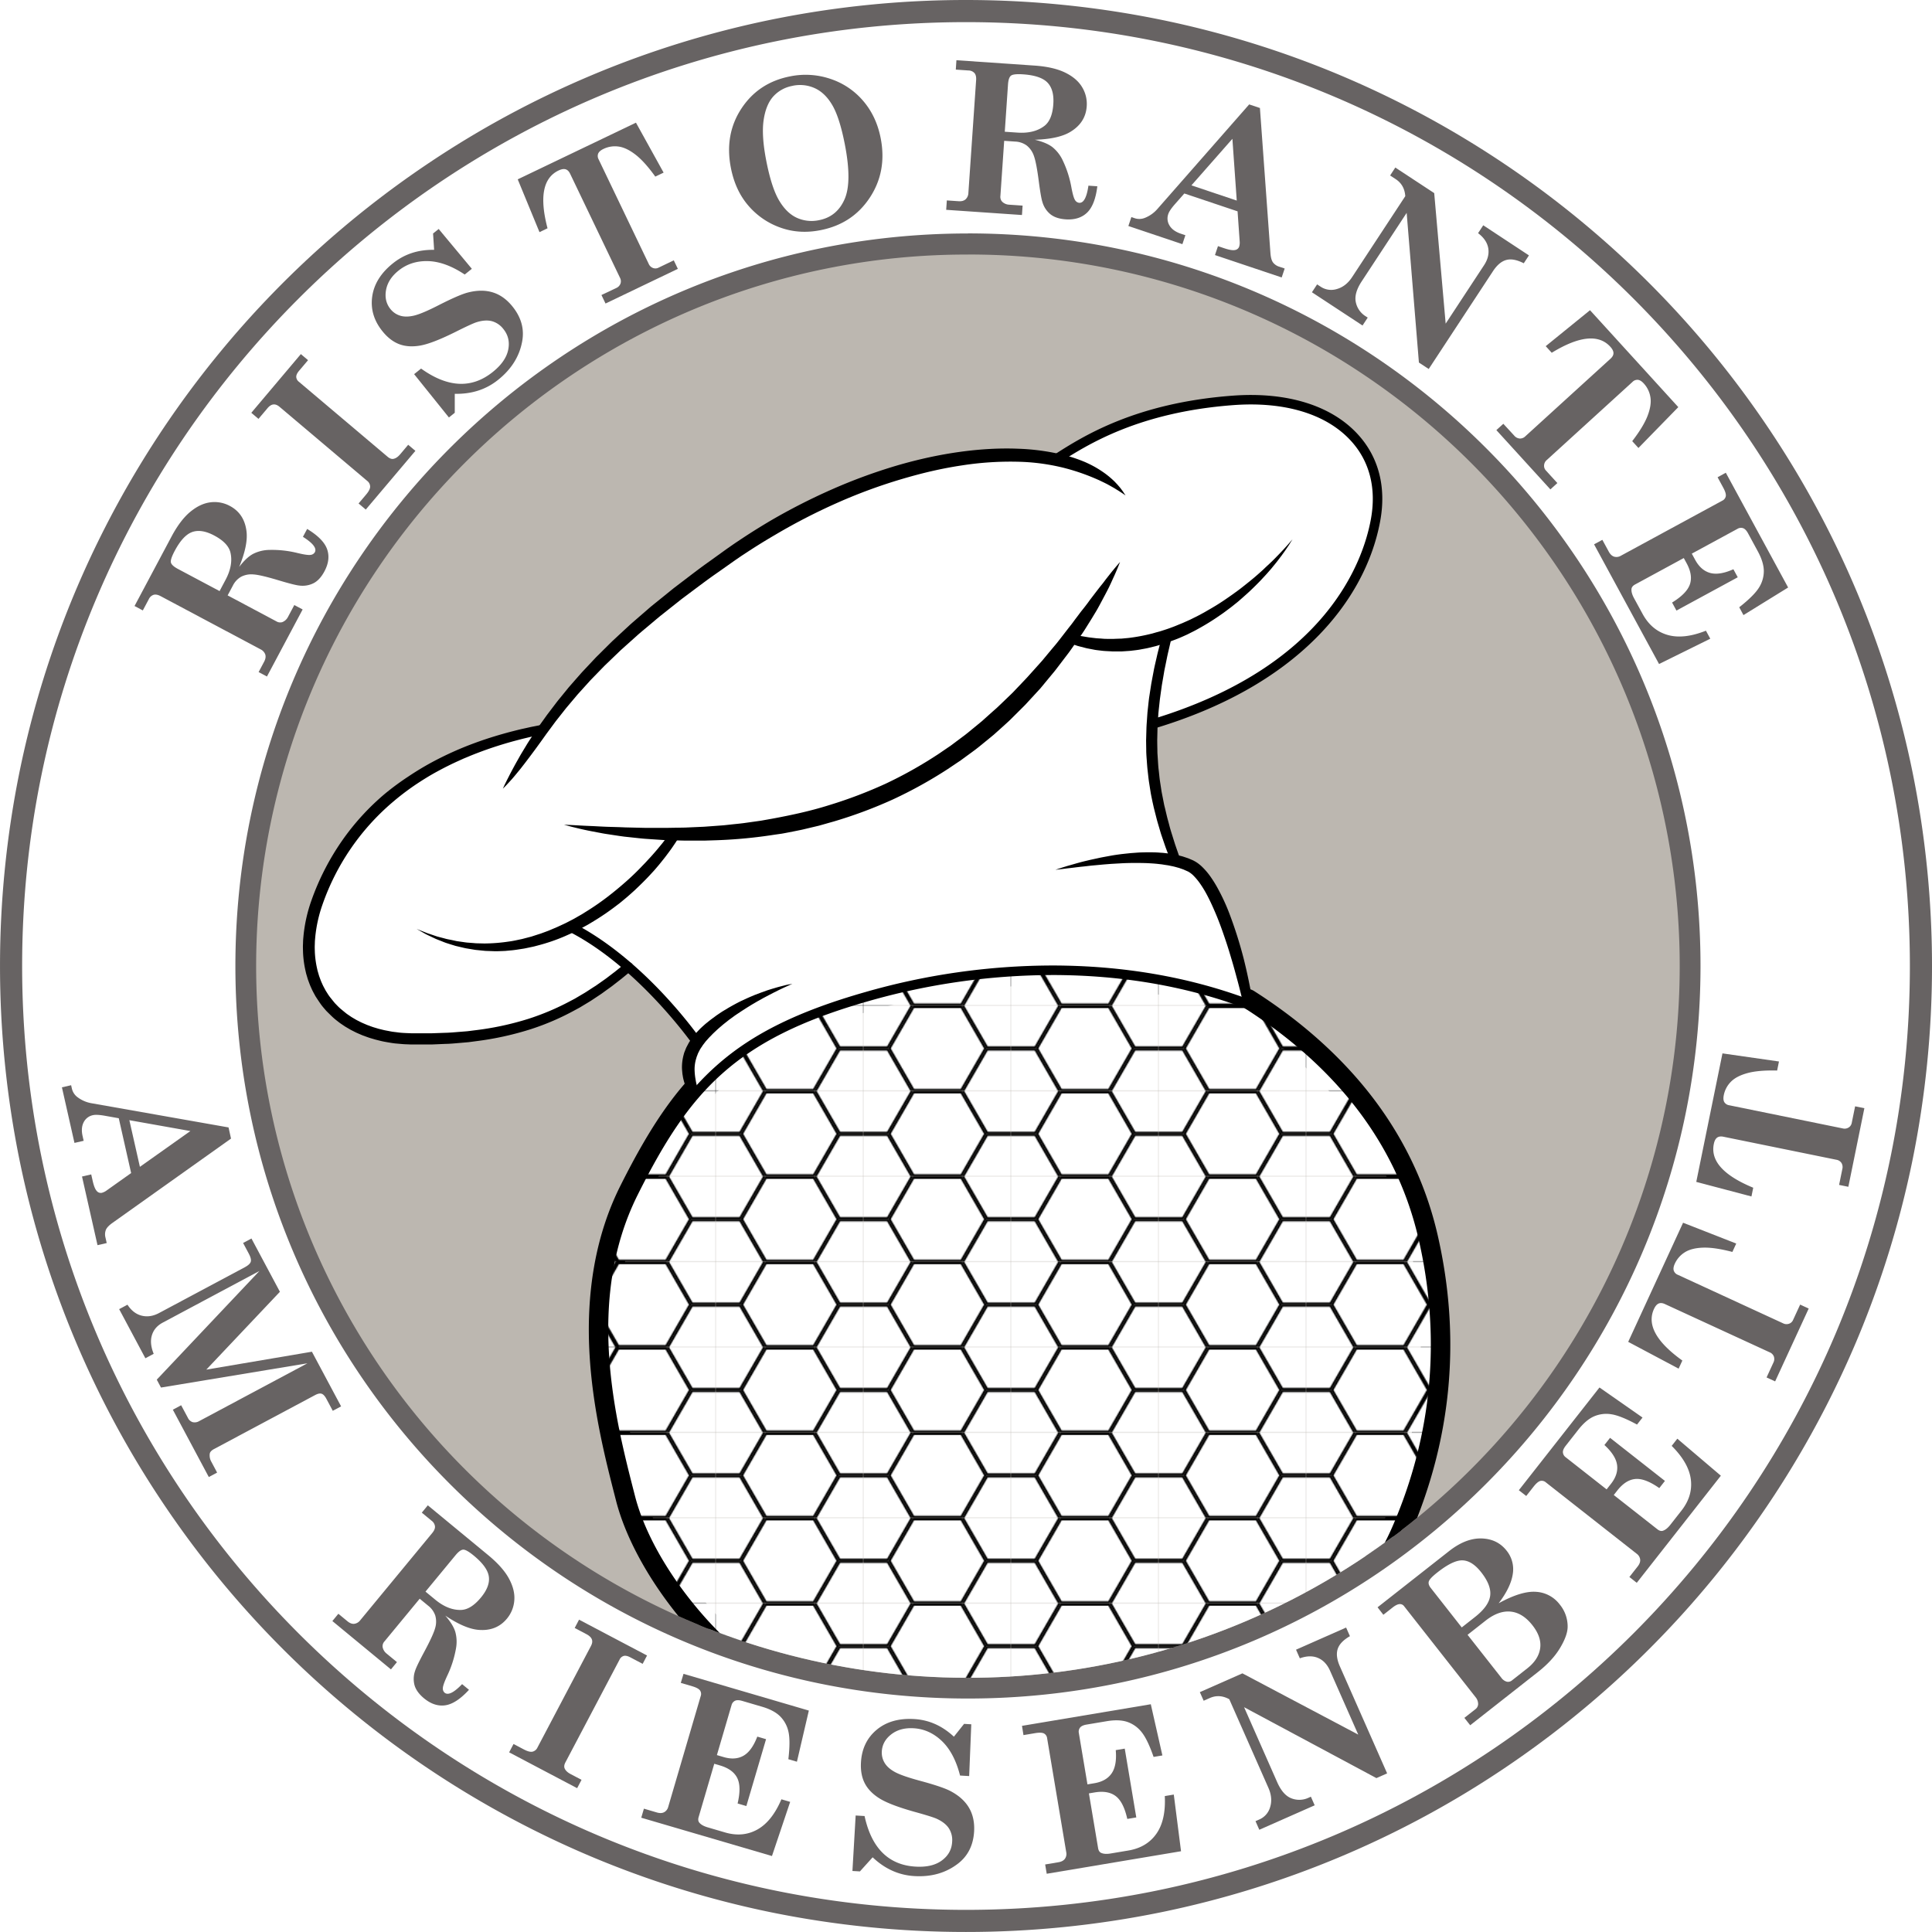 <svg xmlns="http://www.w3.org/2000/svg" xmlns:xlink="http://www.w3.org/1999/xlink" width="65.0" height="65.0" viewBox="0 0 1832.75 1832.75"><defs><clipPath id="clip-path" transform="translate(-580.6 -584.73)"><path d="M1498.82,826.17a671.68,671.68,0,0,1,377.35,115.26,677,677,0,0,1,244.55,297,674,674,0,0,1-62.22,640.05,677,677,0,0,1-297,244.55,674,674,0,0,1-640.05-62.22,677,677,0,0,1-244.55-297,674,674,0,0,1,62.22-640.05,677,677,0,0,1,297-244.55,670.69,670.69,0,0,1,262.71-53" style="fill:none"/></clipPath><pattern id="New_Pattern_Swatch_1" data-name="New Pattern Swatch 1" width="139.69" height="80.65" patternUnits="userSpaceOnUse" viewBox="0 0 139.69 80.65"><rect width="139.69" height="80.65" style="fill:none"/><polygon points="116.98 119.97 94.28 80.65 116.98 41.33 162.39 41.33 185.09 80.65 162.39 119.97 116.98 119.97" style="fill:#fff"/><path d="M161.81,42.32H117.56L95.43,80.65,117.56,119h44.25l22.13-38.32L161.81,42.32m1.15-2,23.28,40.32L163,121H116.41L93.12,80.65l23.28-40.32Z"/><polygon points="-22.7 119.97 -45.41 80.65 -22.7 41.33 22.7 41.33 45.41 80.65 22.7 119.97 -22.7 119.97" style="fill:#fff"/><path d="M22.13,42.32H-22.13L-44.25,80.65-22.13,119H22.13L44.25,80.65,22.13,42.32m1.15-2L46.56,80.65,23.28,121H-23.28L-46.56,80.65l23.28-40.32Z"/><polygon points="116.98 39.32 94.28 0 116.98 -39.32 162.39 -39.32 185.09 0 162.39 39.32 116.98 39.32" style="fill:#fff"/><path d="M161.81-38.32H117.56L95.43,0l22.13,38.32h44.25L183.94,0,161.81-38.32m1.15-2L186.25,0,163,40.32H116.41L93.12,0l23.28-40.32Z"/><polygon points="47.14 79.65 24.44 40.32 47.14 1 92.55 1 115.25 40.32 92.55 79.65 47.14 79.65" style="fill:#fff"/><path d="M92,2H47.72L25.59,40.32,47.72,78.65H92L114.1,40.32,92,2m1.15-2,23.28,40.32L93.12,80.65H46.56L23.28,40.32,46.56,0Z"/><polygon points="-22.7 39.32 -45.41 0 -22.7 -39.32 22.7 -39.32 45.41 0 22.7 39.32 -22.7 39.32" style="fill:#fff"/><path d="M22.13-38.32H-22.13L-44.25,0l22.13,38.32H22.13L44.25,0,22.13-38.32m1.15-2L46.56,0,23.28,40.32H-23.28L-46.56,0l23.28-40.32Z"/></pattern></defs><title>logo-grau</title><g id="Layer_4" data-name="Layer 4"><path d="M1497,2407c-122.29,0-240.92-24-352.61-71.19A909,909,0,0,1,662.3,1853.71C615.06,1742,591.1,1623.39,591.1,1501.1s24-240.92,71.19-352.61a909,909,0,0,1,482.07-482.07c111.69-47.24,230.32-71.19,352.61-71.19s240.92,24,352.61,71.19a909,909,0,0,1,482.07,482.07c47.24,111.69,71.19,230.32,71.19,352.61s-24,240.92-71.19,352.61a909,909,0,0,1-482.07,482.07C1737.9,2383,1619.26,2407,1497,2407Z" transform="translate(-580.6 -584.73)" style="fill:#fff"/><path d="M1497,605.73c494.5,0,895.37,400.87,895.37,895.37S1991.48,2396.48,1497,2396.48,601.6,1995.6,601.6,1501.1,1002.48,605.73,1497,605.73m0-21a923,923,0,0,0-184.66,18.62,911.46,911.46,0,0,0-327.71,137.9,919,919,0,0,0-332,403.16,911.93,911.93,0,0,0-53.4,172,925.1,925.1,0,0,0,0,369.32,911.47,911.47,0,0,0,137.9,327.71,919,919,0,0,0,403.16,332,911.92,911.92,0,0,0,172,53.4,925.09,925.09,0,0,0,369.32,0A911.46,911.46,0,0,0,2009.34,2261a919,919,0,0,0,332-403.16,911.9,911.9,0,0,0,53.4-172,925.09,925.09,0,0,0,0-369.32,911.46,911.46,0,0,0-137.9-327.71,919,919,0,0,0-403.16-332,911.91,911.91,0,0,0-172-53.4A923,923,0,0,0,1497,584.73Z" transform="translate(-580.6 -584.73)" style="fill:#676363"/><path d="M1498.82,2186a682.76,682.76,0,1,1,266.6-53.82A680.63,680.63,0,0,1,1498.82,2186Z" transform="translate(-580.6 -584.73)" style="fill:#bcb7b0"/><path d="M1498.82,826.17a671.68,671.68,0,0,1,377.35,115.26,677,677,0,0,1,244.55,297,674,674,0,0,1-62.22,640.05,677,677,0,0,1-297,244.55,674,674,0,0,1-640.05-62.22,677,677,0,0,1-244.55-297,674,674,0,0,1,62.22-640.05,677,677,0,0,1,297-244.55,670.69,670.69,0,0,1,262.71-53m0-20c-383.8,0-694.93,311.13-694.93,694.93S1115,2196,1498.82,2196s694.93-311.13,694.93-694.93-311.13-694.93-694.93-694.93Z" transform="translate(-580.6 -584.73)" style="fill:#676363"/></g><g id="Layer_2" data-name="Layer 2"><g style="clip-path:url(#clip-path)"><path d="M1592.71,2255.81h0c-61.6,0-124.74-12.43-166.86-22.86-48.09-11.9-94-27.7-116.86-40.23-28.34-15.51-60-43.71-86.79-77.36-28.29-35.5-48.6-73.51-57.2-107l-.8-3.12c-8.78-34.2-20.8-81-24.15-132.55-4-61.63,5.7-116.37,28.86-162.7,29.62-59.23,54.66-94.76,86.42-122.62,34.62-30.36,78.78-52.1,143.17-70.5a656.05,656.05,0,0,1,180.17-25.66c67.55,0,131.11,10.87,188.91,32.31a14.06,14.06,0,0,1,2.66,1.32c42.12,26.87,77.68,58,105.69,92.42,33.88,41.68,56.95,88.61,68.56,139.49,22.15,97,13.38,192.43-26,283.54-33.26,76.84-109.06,144.78-219.21,196.47C1672.23,2249.39,1636.39,2255.81,1592.71,2255.81Zm-14-736.63a628.08,628.08,0,0,0-172.48,24.59c-123.45,35.27-163.67,81.57-212.25,178.72s-19.79,208.92-2.63,275.77l.8,3.13c16.78,65.44,82.14,140.42,130.3,166.79,15.92,8.71,54.32,23.79,110.15,37.61,57.4,14.21,114.27,22,160.13,22h0c39.55,0,71.38-5.53,94.61-16.43,103.88-48.75,174.91-111.77,205.41-182.25,37-85.52,45.24-175.08,24.45-266.18-19.62-85.95-73.69-157.84-160.75-213.72C1702.13,1529.28,1642.33,1519.17,1578.66,1519.17Z" transform="translate(-580.6 -584.73)"/><g id="_Gruppe_" data-name="&lt;Gruppe&gt;"><path d="M1930.83,1759.83c24.1,105.58,8,198-25.25,274.86s-109.6,141.16-212.32,189.36-323.06-13.77-377.57-43.61S1195.76,2072,1178.55,2004.85s-48.78-185.34,2.86-288.63c18.86-37.71,36.8-67.93,58-92.83,36.93-43.29,83.84-70.5,162.89-93.09,124.52-35.58,253.63-33.28,360.36,6.31l2.29,1.47C1837.06,1584.59,1907,1655.35,1930.83,1759.83Z" transform="translate(-580.6 -584.73)" style="fill:url(#New_Pattern_Swatch_1)"/><path d="M1687.37,1189.56c-29,9.72-60.09,11.85-90.9,1-104.29,141.54-231.75,185-374.47,184.13-21.4,33.63-56.78,68.91-99,90,19.57,10.09,37.77,23.45,53.78,37.38-48.65,41.14-101.69,70.9-205.73,69.19-76-1.26-118.91-57.17-88.61-136.06s98.9-137.2,212.68-158.49c30.93-43.6,76.85-96,178.94-167.09,110.43-76.92,230.6-106.37,309-89.83,25.77-16.4,75.22-48.44,167-55.33s148.62,41.89,135.42,113.62-74,152.06-211.15,193.32C1675.63,1246.43,1680,1219.81,1687.37,1189.56Z" transform="translate(-580.6 -584.73)" style="fill:#fff"/><path d="M1674.34,1271.45c-2.3,44.19,4.89,83.38,21.31,128.73a67.9,67.9,0,0,1,14.83,5c22.38,10.9,43.61,72.3,54.51,132.87l-2.29-1.47c-106.73-39.59-235.84-41.89-360.36-6.31-79,22.59-126,49.8-162.89,93.09-7.14-20.13-6.85-34.49,3.26-48.74a437.82,437.82,0,0,0-65.91-72.53c-16-13.93-34.21-27.29-53.78-37.38,42.2-21.1,77.58-56.38,99-90,142.72.86,270.18-42.59,374.47-184.13,30.81,10.81,61.94,8.68,90.9-1C1680,1219.81,1675.63,1246.43,1674.34,1271.45Z" transform="translate(-580.6 -584.73)" style="fill:#fff"/></g><path d="M1115.62,1367.07l7.07.31c4.6.24,11.37.67,20,1,4.29.2,9,.5,14.19.68s10.76.27,16.72.56l19,.45,21,0,11.2-.18,5.76-.1,5.86-.26,12-.53,12.34-.9,6.29-.47,6.35-.68c4.26-.48,8.58-.86,12.92-1.42l13.14-1.85c1.1-.16,2.21-.3,3.32-.48l3.32-.59,6.68-1.18c17.84-3.32,36.19-7.17,54.3-12.9a426.3,426.3,0,0,0,53.65-20.36,401.61,401.61,0,0,0,49.93-28.05l11.67-7.94,11.2-8.37c3.77-2.69,7.26-5.71,10.81-8.6l5.28-4.34,2.62-2.16,2.52-2.27c3.34-3,6.67-6,10-8.92,1.69-1.43,3.26-3,4.84-4.5l4.72-4.54,4.67-4.49,2.31-2.23,2.2-2.32,8.68-9.12c2.9-3,5.57-6.06,8.27-9.05l7.95-8.87c1.33-1.43,2.52-3,3.75-4.44l3.64-4.4,7.14-8.52c4.52-5.68,8.71-11.25,12.82-16.46,2.11-2.56,3.91-5.25,5.84-7.74s3.7-5,5.56-7.3,3.63-4.59,5.29-6.81l2.4-3.31,2.4-3.13c3.15-4.09,6-7.89,8.73-11.22,1.38-1.66,2.54-3.33,3.71-4.85s2.3-2.93,3.34-4.25,2-2.54,2.9-3.65l2.49-3c3-3.59,4.7-5.45,4.7-5.45l-.68,1.69c-.46,1.11-1.1,2.77-2,4.9s-2,4.77-3.43,7.83-2.94,6.62-4.88,10.49-4.22,8.08-6.68,12.69l-1.88,3.53-2,3.63c-1.4,2.44-2.95,4.92-4.5,7.51s-3.23,5.22-4.93,7.94-3.41,5.55-5.37,8.32-3.93,5.63-6,8.55-4.11,5.92-6.32,8.92l-6.91,9.07-3.56,4.67c-1.21,1.56-2.37,3.18-3.68,4.71l-7.83,9.45-4,4.84-1,1.21-1.08,1.17-2.17,2.35-8.82,9.58-2.24,2.43-2.35,2.36-4.76,4.74-4.81,4.79c-1.61,1.61-3.22,3.24-4.95,4.76q-5.09,4.66-10.34,9.33l-2.62,2.35-2.73,2.25-5.51,4.5c-3.7,3-7.35,6.11-11.28,8.92L1492,1306l-12.22,8.21a420.79,420.79,0,0,1-52.27,28.95,431.51,431.51,0,0,1-56,20.86c-4.75,1.32-9.46,2.7-14.18,4l-14.17,3.37c-2.34.59-4.7,1-7.06,1.5l-7,1.38c-2.34.46-4.67.91-7,1.31l-7,1a457.44,457.44,0,0,1-53.64,5.18l-12.64.4-12.26,0h-6l-5.86-.14-11.39-.29c-1.86,0-3.7-.15-5.51-.27l-5.39-.36-10.39-.71c-3.37-.28-6.65-.66-9.84-1l-9.28-1c-3-.38-5.88-.81-8.67-1.24l-8-1.22c-2.58-.35-5-.86-7.4-1.3l-6.72-1.28c-8.52-1.61-15.08-3.31-19.6-4.41Z" transform="translate(-580.6 -584.73)"/><path d="M1597.82,1186.3l2.72.59,3.26.71q1,.2,2.06.47c.72.14,1.45.24,2.24.38l5.16.86c1.9.28,4,.48,6.22.76s4.61.3,7.1.54,5.13.17,7.87.22l2.07,0,2.12-.11,4.35-.15,1.11,0,1.12-.1,2.26-.21c1.52-.16,3.06-.25,4.62-.46a172.06,172.06,0,0,0,19.45-3.59c.83-.21,1.68-.38,2.52-.62l2.51-.73c1.68-.49,3.4-.89,5.09-1.42,3.38-1.09,6.83-2.14,10.23-3.47,3.45-1.18,6.78-2.74,10.23-4.07l5.08-2.26c.85-.39,1.7-.74,2.54-1.15l2.51-1.24c1.66-.84,3.36-1.61,5-2.51l4.93-2.65c1.64-.87,3.23-1.86,4.84-2.78s3.24-1.82,4.8-2.8c6.37-3.75,12.38-7.91,18.15-12,2.87-2.08,5.72-4.09,8.4-6.21s5.31-4.19,7.84-6.24,5-4.12,7.28-6.13,4.57-4,6.62-6,4.12-3.81,6-5.64l2.75-2.66,2.53-2.58c1.64-1.66,3.16-3.24,4.55-4.71s2.68-2.82,3.79-4.09l3-3.34,2.18-2.52,1.82-2.11-1.47,2.35-1.76,2.83c-.72,1.1-1.56,2.35-2.51,3.75s-2,2.93-3.23,4.58l-1.87,2.58-2.08,2.72-2.22,2.9-2.43,3c-.84,1-1.68,2.1-2.58,3.16l-2.81,3.22c-1.89,2.22-4,4.39-6.12,6.71s-4.43,4.6-6.81,6.95-4.85,4.74-7.47,7.08-5.3,4.73-8.07,7.12c-1.39,1.19-2.86,2.3-4.3,3.47s-2.91,2.33-4.43,3.44l-4.56,3.4-4.71,3.3a224.79,224.79,0,0,1-19.88,12.3l-2.58,1.43c-.86.47-1.75.9-2.62,1.35l-5.26,2.65c-3.57,1.64-7.12,3.26-10.76,4.64s-7.26,2.7-10.87,3.95c-1.81.61-3.65,1.1-5.45,1.65l-2.71.8c-.9.26-1.82.45-2.72.68l-5.38,1.3c-1.79.37-3.58.69-5.34,1-3.51.77-7,1.06-10.43,1.5-1.7.18-3.4.24-5.06.37l-2.48.16-1.22.08h-1.22l-4.76,0h-2.32l-2.27-.12c-3-.18-5.87-.23-8.59-.61-1.36-.15-2.68-.3-4-.47-.64-.09-1.28-.15-1.9-.26l-1.83-.35c-2.4-.47-4.63-.86-6.71-1.32l-5.71-1.48c-.85-.23-1.69-.43-2.43-.65l-2-.67-3.15-1.08-2.62-.9a4.5,4.5,0,0,1,2.42-8.65Z" transform="translate(-580.6 -584.73)"/><path d="M1648.28,1054.62s-.63-.37-1.78-1.17-2.89-1.94-5.07-3.33c-1.15-.66-2.36-1.46-3.71-2.29l-4.52-2.55-2.52-1.39-2.76-1.37c-.94-.47-1.93-.93-2.94-1.41s-2-1-3.12-1.44a202,202,0,0,0-31.9-11.08,198.1,198.1,0,0,0-43.89-5.85,298.55,298.55,0,0,0-52.89,3.47c-9.34,1.4-18.9,3.2-28.6,5.42s-19.52,4.87-29.44,7.82a500.58,500.58,0,0,0-59.91,22.11,567.28,567.28,0,0,0-58.74,30.2q-14.37,8.35-28.23,17.48c-2.32,1.5-4.6,3-6.88,4.6l-3.34,2.27-3.41,2.41-13.59,9.59c-9.14,6.3-17.71,12.88-26.33,19.28l-6.43,4.8c-2.11,1.63-4.18,3.3-6.27,4.94l-12.38,9.81-3.06,2.43-3,2.49-5.92,5c-3.92,3.3-7.85,6.52-11.64,9.81l-11.09,9.93-5.44,4.88-5.2,5-10.18,9.78-9.54,9.82c-1.55,1.62-3.14,3.18-4.62,4.81l-4.39,4.86-4.31,4.77c-1.42,1.58-2.86,3.12-4.17,4.73l-7.87,9.34c-1.3,1.51-2.52,3.05-3.72,4.59l-3.57,4.53-3.48,4.41c-1.15,1.45-2.2,2.94-3.28,4.38l-6.24,8.42c-7.82,11.09-14.9,20.61-20.91,28.43-1.52,1.94-2.9,3.8-4.31,5.5l-3.93,4.78c-2.45,3-4.64,5.41-6.45,7.37s-3.22,3.44-4.21,4.42-1.49,1.48-1.49,1.48l.88-1.9c.56-1.26,1.46-3.09,2.64-5.46.58-1.2,1.28-2.49,2-3.93s1.52-3,2.43-4.72c1.8-3.38,3.86-7.26,6.31-11.53,1.22-2.14,2.46-4.43,3.87-6.75l4.43-7.32c1.53-2.55,3.25-5.13,5-7.81s3.6-5.47,5.55-8.31l6.21-8.68c1.08-1.48,2.13-3,3.27-4.51l3.47-4.56,3.56-4.68c1.2-1.58,2.41-3.18,3.72-4.75l7.88-9.67c1.32-1.67,2.76-3.26,4.18-4.9l4.32-4.94,4.41-5c1.48-1.69,3.08-3.31,4.63-5l9.57-10.18,10.21-10.14,5.22-5.17,5.45-5.06,11.11-10.28c3.8-3.4,7.73-6.73,11.66-10.16l5.93-5.14c1-.86,2-1.73,3-2.57l3.08-2.49,12.45-10.06c2.1-1.68,4.18-3.4,6.31-5.07l6.49-4.94c8.69-6.59,17.43-13.42,26.45-19.76l13.5-9.72,3.39-2.44,3.52-2.45c2.31-1.61,4.63-3.21,7-4.77q14.06-9.45,28.7-18.16a581,581,0,0,1,60.22-30.87,514.31,514.31,0,0,1,61.58-22.64c40.89-12,80.88-17.43,115.25-16a210.17,210.17,0,0,1,46.52,6.76c1.7.49,3.37.95,5,1.48s3.22,1.07,4.77,1.62,3.07,1.13,4.55,1.72,2.93,1.18,4.31,1.84a97.24,97.24,0,0,1,14.69,8.25,79.81,79.81,0,0,1,10.57,8.48,27.26,27.26,0,0,1,2,2l1.79,1.9c1.09,1.27,2.09,2.38,2.92,3.45l2.14,2.87c.6.82,1,1.57,1.4,2.15C1647.92,1054,1648.28,1054.62,1648.28,1054.62Z" transform="translate(-580.6 -584.73)"/><path d="M1225.75,1377.21,1224,1380l-2.08,3.3c-.82,1.3-1.89,2.8-3,4.47l-1.83,2.64-2.07,2.81c-1.45,1.94-3,4.08-4.75,6.25s-3.57,4.55-5.63,6.93q-1.52,1.8-3.14,3.67c-1.09,1.24-2.25,2.46-3.42,3.73-4.63,5.11-10,10.34-15.72,15.75l-4.48,4-2.29,2-2.38,2c-1.6,1.32-3.19,2.69-4.85,4l-5.11,3.88a242.58,242.58,0,0,1-22.12,14.76l-2.92,1.75-3,1.64c-2,1.08-4,2.23-6,3.25l-6.19,3.05c-2.06,1-4.21,1.89-6.3,2.84a175.5,175.5,0,0,1-26,8.93l-3.28.87c-1.09.28-2.21.48-3.31.72-2.21.46-4.39.95-6.57,1.36-4.41.65-8.73,1.46-13.05,1.76l-3.21.31-1.59.15c-.53,0-1.07,0-1.6.07-2.12.07-4.22.17-6.3.21l-1.55,0-1.55-.06-3.06-.11-3-.11c-1,0-2-.07-3-.19l-5.81-.58c-1-.11-1.9-.16-2.83-.32l-2.77-.46-5.39-.9c-1.76-.32-3.45-.78-5.13-1.16l-4.9-1.15-4.59-1.41-4.34-1.38c-1.39-.49-2.72-1-4-1.55l-3.75-1.47-1.77-.7c-.57-.24-1.12-.52-1.66-.77l-5.95-2.81a50.63,50.63,0,0,1-4.68-2.47l-3.4-1.93-2.82-1.6,3,1.19,3.63,1.43c1.44.54,3,1.27,4.91,1.86l6.16,2.09c.56.18,1.12.39,1.71.57l1.81.48,3.82,1c1.32.34,2.66.74,4.06,1.06l4.36.86,4.56,1,4.83.69c1.64.22,3.3.52,5,.68l5.24.4,2.68.23c.9.09,1.81.06,2.73.1l5.58.13a160.82,160.82,0,0,0,23.55-1.87c4.06-.5,8.12-1.5,12.23-2.33l6.14-1.6c1-.27,2.07-.5,3.09-.82l3.07-1,3.08-1c1-.31,2.06-.64,3.07-1l6.1-2.25c2-.77,4-1.68,6-2.51l3-1.28,3-1.38c2-.95,4-1.79,5.92-2.81l5.81-3c1.93-1,3.79-2.15,5.68-3.21l2.82-1.61,2.75-1.72a246.6,246.6,0,0,0,20.93-14.3c6.57-5,12.68-10.1,18.35-15.11s10.8-10,15.36-14.82c1.14-1.19,2.29-2.34,3.36-3.5s2.11-2.31,3.14-3.41c2.09-2.18,3.94-4.36,5.72-6.39s3.36-4,4.85-5.78l2.12-2.59,1.83-2.39L1214,1378l2.32-3.14,1.93-2.61.08-.11a4.5,4.5,0,0,1,7.43,5.07Z" transform="translate(-580.6 -584.73)"/><path d="M1592.71,2246.31h0c-109,0-239.69-40.31-279.16-61.92-27.27-14.93-57.86-42.25-83.92-75-27.47-34.48-47.16-71.22-55.42-103.47l-.8-3.12c-8.69-33.84-20.58-80.18-23.88-130.8-3.9-59.93,5.48-113,27.88-157.84,29-58.05,53.42-92.74,84.19-119.72,33.51-29.39,76.54-50.52,139.52-68.51a646.56,646.56,0,0,1,177.56-25.3c66.42,0,128.87,10.67,185.6,31.72a4.47,4.47,0,0,1,.85.42c41.26,26.32,76.06,56.73,103.43,90.4,33,40.54,55.38,86.16,66.67,135.61,21.69,95,13.11,188.44-25.5,277.65-32.33,74.69-106.51,141-214.53,191.65C1669.46,2240.19,1635,2246.31,1592.71,2246.31Zm-14-736.63a637.55,637.55,0,0,0-175.09,25c-126.11,36-169.21,85.76-218.13,183.6-50.1,100.2-20.83,214.24-3.34,282.38l.8,3.13c17.64,68.81,84,144.88,134.95,172.76,38.77,21.22,167.33,60.81,274.84,60.82h0c41,0,74.14-5.83,98.65-17.33,106-49.75,178.66-114.43,210.1-187.07,37.84-87.42,46.25-179,25-272.07-20.26-88.74-76-162.82-165.76-220.16C1705.07,1520.1,1643.83,1509.67,1578.66,1509.67Z" transform="translate(-580.6 -584.73)"/><path d="M1760.56,1538.9l-.73-3-2.1-8.48c-.9-3.65-2-8.08-3.38-13.13s-2.87-10.75-4.69-16.9-3.78-12.82-6.12-19.77-4.84-14.24-7.79-21.6c-1.47-3.68-3.06-7.37-4.71-11.06s-3.41-7.37-5.32-11a102.65,102.65,0,0,0-6.22-10.35,58.2,58.2,0,0,0-7.26-8.76c-.65-.59-1.31-1.15-2-1.68a19,19,0,0,0-2-1.33l-.48-.28-.24-.14-.12-.07.18.08-.09,0-1.48-.66c-1-.43-2-.91-2.93-1.29l-2.58-.89-1.28-.46c-.46-.14-.95-.26-1.42-.39-1.9-.52-3.78-1.08-5.75-1.43l-2.92-.61c-1-.19-2-.3-3-.46l-2.95-.48c-1-.15-2-.23-3-.35-4-.5-7.93-.7-11.85-.9-7.85-.25-15.54-.22-22.84.11l-10.67.6c-3.45.29-6.79.5-10,.83l-9.22.85c-2.93.33-5.7.69-8.33.93-5.25.54-9.79,1.22-13.59,1.57l-5,.65-3.74.42-3.12.35,3-1,3.57-1.16,4.85-1.5c3.66-1,8.09-2.35,13.22-3.71,2.57-.68,5.32-1.29,8.22-2l9.18-2c3.2-.67,6.57-1.24,10-1.89s7.11-1.16,10.85-1.64l5.7-.61,2.91-.3,3-.22c2-.13,4-.32,6-.4l6.16-.16c4.16,0,8.39,0,12.69.38,1.08.08,2.15.11,3.24.23l3.26.37c1.09.14,2.18.25,3.27.43l3.28.6c2.2.35,4.39.94,6.59,1.49.55.14,1.1.27,1.65.43l1.7.56,3.4,1.14c1.05.4,2,.83,3,1.25l1.49.63.37.16.22.12.43.23.86.47a30.42,30.42,0,0,1,3.24,2.08c1,.76,1.95,1.54,2.87,2.35a64.53,64.53,0,0,1,9.18,10.64,114.72,114.72,0,0,1,7,11.45,190,190,0,0,1,10.69,23.32,405.56,405.56,0,0,1,13.56,42.88c3.18,12.74,5.32,23.46,6.75,31,.68,3.78,1.18,6.76,1.49,8.75l.5,3.07a4.5,4.5,0,0,1-8.81,1.78Z" transform="translate(-580.6 -584.73)"/><path d="M1691.75,1190.57l-2.08,9c-.65,2.85-1.52,6.34-2.28,10.28l-1.28,6.3c-.45,2.22-1,4.54-1.35,7l-1.32,7.65-.69,4-.58,4.17-1.21,8.68c-.35,3-.63,6-1,9.09l-.48,4.67-.3,4.74c-.18,3.18-.46,6.4-.55,9.65l-.22,9.81c-.07,1.64,0,3.29,0,4.94l.1,4.95c.05,1.65,0,3.3.15,4.94l.32,4.93c.22,3.28.37,6.55.78,9.77s.66,6.43,1.08,9.59l1.42,9.31c.21,1.53.51,3,.81,4.53l.87,4.43.85,4.34c.27,1.43.65,2.82,1,4.21l1.91,8.05c.65,2.59,1.39,5.08,2,7.47s1.26,4.7,1.93,6.86l1.92,6.14,1.69,5.4,1.57,4.55,3,8.63a4.5,4.5,0,0,1-8.45,3.11l0,0-.88-2.27c-.57-1.48-1.43-3.64-2.46-6.42l-1.72-4.59-1.88-5.48-2.13-6.23c-.74-2.2-1.37-4.56-2.1-7s-1.5-5-2.21-7.64l-2.1-8.27c-.35-1.42-.76-2.85-1.06-4.32l-1-4.47-.93-4.58c-.32-1.54-.63-3.1-.86-4.68l-1.52-9.64c-.46-3.27-.78-6.59-1.18-9.94s-.62-6.73-.87-10.13-.53-6.81-.51-10.24l-.08-5.13c0-1.71-.1-3.42,0-5.12l.28-10.15c.11-3.36.42-6.68.62-10l.34-4.89.52-4.8c.35-3.17.65-6.3,1.07-9.34l1.37-8.88.66-4.27.77-4.11,1.47-7.8c.45-2.5,1-4.89,1.51-7.15l1.48-6.43c.89-4.06,1.84-7.47,2.56-10.32s1.35-5.06,1.75-6.58l.63-2.33,0-.15a4.5,4.5,0,0,1,8.73,2.18Z" transform="translate(-580.6 -584.73)"/><path d="M1674.33,1276a4.5,4.5,0,0,1-1.29-8.81c165.39-49.76,200.58-149.33,208-189.83,5.33-29-1-54.56-18.45-73.94-23.22-25.85-63.07-38.05-112.21-34.37-89.7,6.73-138.11,37.54-164.11,54.1l-.84.54a4.5,4.5,0,1,1-4.83-7.59l.84-.53c26.67-17,76.32-48.59,168.27-55.48,52-3.9,94.45,9.36,119.58,37.33,19.34,21.53,26.47,49.74,20.61,81.59-7.35,39.93-28.21,78.12-60.34,110.44-37.68,37.92-89.48,67-154,86.37A4.49,4.49,0,0,1,1674.33,1276Z" transform="translate(-580.6 -584.73)"/><path d="M1096,1281.17l-7.67,1.63c-2.53.5-5.52,1.25-9.07,2.09s-7.62,1.92-12.18,3.13c-9.08,2.53-20,5.86-32.28,10.51-3.05,1.18-6.22,2.36-9.4,3.74l-4.87,2-4.94,2.24c-6.69,3-13.57,6.45-20.6,10.28s-14.13,8.25-21.28,13.07a243.89,243.89,0,0,0-21.13,16.23,224.61,224.61,0,0,0-66.15,97,130.8,130.8,0,0,0-6.72,30l-.34,3.84c-.08,1.28-.09,2.56-.14,3.84-.15,2.56,0,5.11.07,7.66a89.41,89.41,0,0,0,2.08,15l.4,1.85c.16.61.35,1.21.52,1.81.36,1.2.69,2.42,1.07,3.62.88,2.35,1.66,4.74,2.76,7,.95,2.32,2.23,4.47,3.38,6.68,1.35,2.09,2.59,4.27,4.13,6.22s3.1,3.89,4.69,5.81c1.76,1.76,3.41,3.63,5.33,5.23s3.82,3.2,5.78,4.73c1,.74,2.06,1.41,3.08,2.12l1.55,1.05,1.61.95c1.08.63,2.14,1.28,3.23,1.89l3.34,1.69c1.1.59,2.25,1.08,3.4,1.57s2.28,1,3.44,1.47c2.36.83,4.66,1.8,7.08,2.46l3.58,1.08,3.64.89c2.4.66,4.88,1,7.32,1.51s4.92.71,7.37,1.05,4.93.49,7.4.6l3.7.15,1.84.08h18.89l1.84-.07,3.66-.13,7.26-.26c4.81-.08,9.59-.58,14.31-.93l7-.56,6.9-.87a279.64,279.64,0,0,0,50.56-10.76,238.38,238.38,0,0,0,40.16-17l4.25-2.24,4-2.36,3.86-2.28c1.27-.74,2.51-1.46,3.68-2.26l6.82-4.43,1.61-1,1.53-1.09,3-2.09c1.91-1.36,3.75-2.63,5.44-3.87l4.69-3.57,4-3.07,3.3-2.65,6-4.87.13-.1a4.5,4.5,0,0,1,5.69,7l-6.11,5-3.34,2.74-4.11,3.19-4.77,3.71c-1.72,1.29-3.59,2.62-5.55,4l-3,2.19-1.57,1.13-1.65,1.1-7,4.66c-1.2.83-2.49,1.59-3.79,2.38l-4,2.41-4.13,2.49-4.39,2.38a239.56,239.56,0,0,1-41.68,18.06,289.85,289.85,0,0,1-52.35,11.51l-7.11.94-7.23.63c-4.85.39-9.75.93-14.75,1l-7.53.32-3.79.16-1.9.08h-1.88l-15.21,0h-2l-2-.08-4-.16c-2.65-.12-5.31-.43-8-.64s-5.33-.67-8-1.13-5.35-.92-8-1.63l-4-1-4-1.18c-2.66-.73-5.22-1.78-7.84-2.7-1.3-.5-2.56-1.08-3.84-1.62s-2.57-1.09-3.8-1.75l-3.75-1.9c-1.23-.68-2.43-1.41-3.65-2.12l-1.82-1.07-1.76-1.18c-1.17-.8-2.36-1.56-3.5-2.4-2.24-1.74-4.53-3.43-6.61-5.39s-4.12-4-6.13-6c-1.85-2.19-3.79-4.31-5.43-6.68s-3.23-4.76-4.78-7.18c-1.35-2.54-2.81-5-3.92-7.69-1.26-2.59-2.18-5.32-3.19-8-.44-1.37-.82-2.75-1.24-4.13-.2-.69-.42-1.38-.59-2.07l-.47-2.1a96.88,96.88,0,0,1-2.35-17c-.06-2.84-.23-5.69-.06-8.52.06-1.42.07-2.83.16-4.24l.38-4.22a141.66,141.66,0,0,1,7.38-32.63,237.61,237.61,0,0,1,29.2-57,230.94,230.94,0,0,1,40.43-44.3A254.32,254.32,0,0,1,968,1321.33c7.47-5,14.89-9.48,22.2-13.43a313.26,313.26,0,0,1,41.31-18.54c12.65-4.64,23.93-7.91,33.26-10.4,4.68-1.18,8.84-2.27,12.54-3.06s6.81-1.56,9.3-2l7.69-1.54a4.5,4.5,0,0,1,1.82,8.81Z" transform="translate(-580.6 -584.73)"/><path d="M1235.17,1624.79l-.81-1.61-1-1.93a29.88,29.88,0,0,1-1.21-2.74c-.42-1.1-.93-2.31-1.4-3.66s-.86-2.82-1.34-4.41a38.85,38.85,0,0,1-1.14-5.2l-.25-1.42c-.08-.48-.1-1-.16-1.49l-.28-3.11a45.25,45.25,0,0,1,1.57-14c.15-.62.34-1.23.51-1.85l.71-1.79c.5-1.18.92-2.45,1.52-3.6l1.84-3.49c.62-1.18,1.4-2.22,2.1-3.35l1.13-1.64c.4-.53.82-1,1.23-1.54l2.52-3.06,2.7-2.86,1.37-1.43,1.43-1.34c.94-.9,1.94-1.75,2.91-2.63s2-1.64,3-2.46c2-1.67,4.08-3.18,6.15-4.7l1.55-1.15.19-.14.21-.16.1-.07.38-.26.77-.52,3.07-2.08,1.55-1,1.67-1,3.32-2c4.4-2.55,8.69-4.91,13-7,2.15-1,4.29-2,6.36-2.91s4.15-1.78,6.14-2.62l5.9-2.23,5.55-2c1.79-.6,3.52-1.11,5.16-1.63l4.67-1.38c2.95-.82,5.54-1.44,7.67-2s3.84-.8,5-1l1.77-.32-1.64.71-4.58,2.08c-2,.9-4.35,2-7.06,3.33l-4.29,2.14-4.72,2.44-5.1,2.69-5.39,3-5.6,3.28c-1.88,1.17-3.82,2.33-5.75,3.57s-3.9,2.49-5.85,3.8-4,2.63-5.86,4l-2.87,2.1-1.44,1.05-1.45,1.15-2.91,2.3-.73.58-.36.29-.09.07c.12-.09,0,0,0,0l0,0-.17.15-1.38,1.18c-1.84,1.58-3.69,3.14-5.41,4.8-.87.82-1.75,1.62-2.6,2.45s-1.62,1.7-2.45,2.52l-1.24,1.23-1.14,1.28-2.26,2.54-2,2.62c-.33.44-.68.86-1,1.3l-.86,1.34c-.55.9-1.19,1.75-1.65,2.66l-1.39,2.69c-.46.88-.73,1.82-1.1,2.7l-.52,1.33c-.12.45-.23.91-.37,1.35a34.88,34.88,0,0,0-1.57,10.35,58.44,58.44,0,0,0,.85,9.16c.26,1.38.43,2.69.72,3.86l.78,3.23c.2,1,.53,1.91.76,2.71l.59,2.06.49,1.71a4.49,4.49,0,0,1-8.33,3.24Z" transform="translate(-580.6 -584.73)"/><path d="M1242.72,1579.16a4.5,4.5,0,0,1-3.71-1.95c-.51-.74-51.75-74.3-118.06-108.47a4.5,4.5,0,0,1,4.12-8c68.36,35.22,119.22,108.27,121.35,111.36a4.5,4.5,0,0,1-3.7,7.05Z" transform="translate(-580.6 -584.73)"/></g></g><g id="Layer_3" data-name="Layer 3"><path d="M708.23,1159.61l34.9-65.55q8.5-16,18-23.83t19.18-9a30.55,30.55,0,0,1,18.36,3.46q13.83,7.36,15.8,24.32,1.52,12.9-7,33.56,6.86-9,13.21-12.4a35.32,35.32,0,0,1,15.5-3.77,100.32,100.32,0,0,1,26.66,2.94q9.37,2.26,12.35,1.77a5.19,5.19,0,0,0,4.07-2.52q3-5.6-11.29-14.62l4-7.47q15.34,9.26,18.88,19.09t-2.48,21.13q-4.29,8.07-10.21,11.19a23.2,23.2,0,0,1-13.64,2.28q-4.46-.41-19.41-4.89-17.47-5.27-24.23-5.66a21.2,21.2,0,0,0-11.52,2.2,19.85,19.85,0,0,0-7.88,8.45l-4.93,9.25,46.27,24.64a6.77,6.77,0,0,0,5.62.7,10.2,10.2,0,0,0,5.29-4.81l6.06-11.38,7.9,4.2-33.86,63.6-7.9-4.2,5.24-9.85q2-3.82,1.08-6.84a8.63,8.63,0,0,0-4.52-4.91L733,1150.26q-3.9-2.08-6.68-1.27a7.7,7.7,0,0,0-4.54,4.12l-5.7,10.7Zm80.66-14.16,5.65-10.61q7.5-14.09,4.63-26.09-2.26-9.05-15.34-16-12.06-6.42-20.83-3.35t-16.68,17.93q-4.25,8-3.59,10.95t6.68,6.17Z" transform="translate(-580.6 -584.73)" style="fill:#676363"/><path d="M819,976.32,866,920.63l6.83,5.77-8.51,10.06q-2.73,3.23-2.69,5.79a6.23,6.23,0,0,0,2.54,4.67l84.12,71.1q2.94,2.48,5.49,2,3.29-.62,6.46-4.36l7.58-9,6.83,5.77-47.07,55.69-6.83-5.77,7.2-8.52q3.73-4.41,3.78-7.45a6.9,6.9,0,0,0-2.81-5.46l-83.16-70.29q-3.08-2.61-6-2.2T834,972.39l-8.2,9.7Z" transform="translate(-580.6 -584.73)" style="fill:#676363"/><path d="M992.42,821.73l-1-15.5,5.32-4.28,31.46,37.78-6.75,5.42q-18.5-12.28-34.77-12.72t-28,9q-10,8-11.87,18.47t4.18,18a18.79,18.79,0,0,0,9.09,6.25q5.48,1.76,13.12,0t23.7-10q18.81-9.57,27.14-11.82,13.26-3.5,23.9-.27t18.89,13.51q12.35,15.37,9.13,33-3.89,21.27-22.71,36.39Q1036,958.87,1012,958.3l0,18-5.55,4.46-33-41.09,6.6-5.3q38.07,27.29,68.1,3.15,12.28-9.87,14.55-21t-4.53-19.6a20.69,20.69,0,0,0-11-7.52q-6.21-1.6-14.49,1-4.53,1.42-20.5,9.45-21.6,10.7-32.89,12.68t-20-1.32q-8.7-3.31-15.92-12.3-12.16-15.14-9.68-32.86t19.58-31.46Q969.68,821.37,992.42,821.73Z" transform="translate(-580.6 -584.73)" style="fill:#676363"/><path d="M1071.73,754.86l112.16-53.76,26.23,47.38-7.89,3.78Q1192,738,1183.34,731.34t-16.07-7.6a24.86,24.86,0,0,0-14.21,2.28q-3.9,1.87-5,4.35a6.49,6.49,0,0,0,.4,5.51l47.56,99.23a7.13,7.13,0,0,0,4,3.83,6.41,6.41,0,0,0,5.17-.24l14.57-7,3.87,8.07-68.61,32.89-3.87-8.07L1165.1,858a7.51,7.51,0,0,0,4.09-4.15,7,7,0,0,0-.44-5.6l-47.32-98.71q-1.66-3.47-4.32-4.22t-6.65,1.16Q1088.35,757,1100,801.28l-7.63,3.66Z" transform="translate(-580.6 -584.73)" style="fill:#676363"/><path d="M1330.15,657.17a73.42,73.42,0,0,1,38.26,2.4,69.32,69.32,0,0,1,31.05,20.9q12.52,14.64,16.57,35.3,6.16,31.41-10.27,56.38t-46.82,30.92q-20.2,4-38.07-2.44a71,71,0,0,1-30.29-20.76q-12.42-14.36-16.62-35.78-6.23-31.79,10-56.43T1330.15,657.17Zm2.34,9a32.23,32.23,0,0,0-18.28,10q-7.05,7.8-9.21,22.52t2.53,38.68q4.93,25.19,12,37.28t16.84,16.63a33.83,33.83,0,0,0,21.23,2.3q16.9-3.31,24.16-19.77t.24-52.3q-4.92-25.09-11.73-36.83t-16.61-16.24A33.86,33.86,0,0,0,1332.5,666.12Z" transform="translate(-580.6 -584.73)" style="fill:#676363"/><path d="M1487.89,641.86l74.09,5.08q18,1.24,29.09,6.67t16.07,13.82a30.55,30.55,0,0,1,4.35,18.17q-1.07,15.63-15.75,24.36-11.16,6.65-33.48,7.34,11,2.59,16.71,7a35.3,35.3,0,0,1,9.78,12.61,100.3,100.3,0,0,1,8.2,25.54q1.77,9.47,3.43,12a5.19,5.19,0,0,0,4,2.68q6.33.44,8.73-16.27l8.45.58q-2.19,17.78-9.72,25t-20.3,6.37q-9.12-.63-14.38-4.75a23.2,23.2,0,0,1-7.65-11.52q-1.44-4.24-3.47-19.71-2.33-18.09-4.73-24.43a21.21,21.21,0,0,0-6.72-9.62,19.84,19.84,0,0,0-10.93-3.74l-10.46-.72-3.59,52.3a6.77,6.77,0,0,0,1.65,5.42,10.2,10.2,0,0,0,6.55,2.86l12.86.88-.61,8.92-71.88-4.93.61-8.92,11.13.76q4.32.3,6.68-1.81a8.63,8.63,0,0,0,2.64-6.13l7.34-107q.3-4.41-1.57-6.62a7.71,7.71,0,0,0-5.62-2.46l-12.09-.83Zm45.87,67.84,12,.82q15.93,1.09,25.7-6.43,7.34-5.76,8.35-20.54.94-13.63-5.45-20.38t-23.18-7.91q-9-.62-11.46,1.19t-2.91,8.62Z" transform="translate(-580.6 -584.73)" style="fill:#676363"/><path d="M1775.8,687.19l10,138q.48,5.84,2.42,8.52a12,12,0,0,0,6.14,4.09l4.93,1.65-2.84,8.48-63.29-21.23,2.84-8.48,5.93,2q7,2.36,10.19,1.69a4.89,4.89,0,0,0,4-3.22,13.12,13.12,0,0,0,.47-5l-2-28.48-50.5-16.94-8.62,9.79q-5.4,6.1-6.56,9.57a12.64,12.64,0,0,0,1.16,11.09q3.15,5.17,10.73,7.71l4.29,1.44-2.84,8.48L1651,799.13l2.85-8.48,2.93,1a14,14,0,0,0,9.73-.18,30.71,30.71,0,0,0,12-8.46l87.09-99.23Zm-26.12,29.23-38.86,44.15,43,14.43Z" transform="translate(-580.6 -584.73)" style="fill:#676363"/><path d="M1904.23,743.67l36.9,24.24L1952,891.74l36.39-55.39q5.39-8.2,4-16.21t-9.65-14.22l4.91-7.48L2031,827l-4.91,7.48q-9.72-5-16.59-3.13t-12.63,10.64l-60.95,92.78-9.3-6.11L1915,786.67l-42.68,65q-7.33,11.16-5.58,19.62a20.58,20.58,0,0,0,9.31,13.42l2,1.32-4.91,7.48-48-31.53,4.91-7.48,3.3,2.16a18,18,0,0,0,15.59,2.2q8.52-2.45,14.32-11.28l50.42-76.75q-.71-10.66-9.07-16.16l-5.31-3.49Z" transform="translate(-580.6 -584.73)" style="fill:#676363"/><path d="M2088.93,879l83.76,91.94-37.82,38.75-5.9-6.47q10.72-13.94,14.6-24.11t2.66-17.58a24.86,24.86,0,0,0-6.27-13q-2.91-3.2-5.59-3.49a6.49,6.49,0,0,0-5.16,2l-81.34,74.11a7.12,7.12,0,0,0-2.51,5,6.41,6.41,0,0,0,1.71,4.88l10.88,11.95-6.61,6-51.24-56.24,6.61-6L2017.07,998a7.51,7.51,0,0,0,5.15,2.72,7,7,0,0,0,5.24-2L2108.38,925q2.84-2.59,2.8-5.35t-3-6q-16.52-18.13-55.56,5.72l-5.7-6.26Z" transform="translate(-580.6 -584.73)" style="fill:#676363"/><path d="M2217.75,1033.17l59.12,108.88-42.37,26.18-4-7.44q14-11,18.72-18.65a29.35,29.35,0,0,0,4.59-15.84q-.09-8.22-5.68-18.53l-9.27-17.08q-2.16-4-4.68-4.9a6.26,6.26,0,0,0-5.32.59l-43.37,23.55,3.17,5.83q5.46,10.06,14.22,12.48t22.07-3.5l4.13,7.61-58.16,31.58-4.13-7.61q14-8.61,16.93-17.4t-3.22-20l-2.62-4.82-46.24,25.11q-3,1.65-3.35,4.12-.39,3.71,2.36,8.79l8.17,15q8.4,15.47,23.62,19.9t36.45-4l4.13,7.61-48.6,24-61.64-113.53,7.86-4.27,6.11,11.24q2.07,3.8,5.09,4.73a8,8,0,0,0,6.32-.86l96.2-52.24a5.87,5.87,0,0,0,3.4-4.42q.36-2.77-2.44-7.92l-5.37-9.89Z" transform="translate(-580.6 -584.73)" style="fill:#676363"/><path d="M799.75,1664.83,687,1745q-4.75,3.44-6,6.49a12,12,0,0,0-.31,7.37l1.14,5.07-8.73,2-14.7-65.12,8.73-2,1.38,6.1q1.63,7.22,3.84,9.59a4.89,4.89,0,0,0,4.84,1.77,13.13,13.13,0,0,0,4.53-2.21L705,1697.53l-11.73-52-12.84-2.29q-8-1.45-11.58-.65a12.64,12.64,0,0,0-8.88,6.75q-2.78,5.37-1,13.17l1,4.42-8.73,2-11.9-52.73,8.73-2,.68,3a14,14,0,0,0,5.21,8.22,30.72,30.72,0,0,0,13.45,5.87l130,22.95Zm-38.54-7.16-57.9-10.3,10,44.25Z" transform="translate(-580.6 -584.73)" style="fill:#676363"/><path d="M819.13,1759.61l27,50.54L776.31,1884l100.18-17,27.68,51.85-7.89,4.21-6-11.25q-2.23-4.18-4.6-4.94t-6.1,1.23l-95.89,51.19q-3.65,1.95-4.1,4.38a12.22,12.22,0,0,0,1.65,8l5.32,10-7.89,4.21L744.56,1922l7.89-4.21,6.43,12a7.45,7.45,0,0,0,4.56,4.05,8.28,8.28,0,0,0,6.1-1L872.22,1878,733.32,1901l-4-7.5,97.4-103.1-91.73,49q-7.89,4.21-10.27,11.91T726.4,1869l-7.89,4.21-24.87-46.59,7.89-4.21q5.47,8.42,13.51,10.4t16.44-2.51L812.59,1787q5.18-2.76,5.92-5.45t-2-7.78l-5.3-9.93Z" transform="translate(-580.6 -584.73)" style="fill:#676363"/><path d="M986.43,2012.72l57.28,47.26q13.95,11.51,19.77,22.36t5,20.59a30.55,30.55,0,0,1-7,17.3q-10,12.08-27,10.63-12.95-1.09-31.49-13.52,7.43,8.51,9.52,15.42a35.32,35.32,0,0,1,.61,15.95,100.32,100.32,0,0,1-8.2,25.54q-4.08,8.73-4.2,11.75a5.19,5.19,0,0,0,1.66,4.49q4.9,4,16.58-8.15l6.53,5.39q-12.13,13.19-22.47,14.69t-20.21-6.64q-7-5.82-8.93-12.23a23.2,23.2,0,0,1,.49-13.81q1.3-4.29,8.66-18,8.64-16.07,10.37-22.62a21.2,21.2,0,0,0,.14-11.73,19.84,19.84,0,0,0-6.71-9.4l-8.09-6.67-33.37,40.43a6.77,6.77,0,0,0-1.81,5.37,10.19,10.19,0,0,0,3.66,6.14l9.94,8.2-5.69,6.9-55.57-45.86,5.69-6.9,8.61,7.1q3.34,2.75,6.48,2.42a8.62,8.62,0,0,0,5.72-3.45l68.26-82.72q2.82-3.41,2.57-6.29a7.7,7.7,0,0,0-3.14-5.27l-9.35-7.71Zm-2.2,81.86,9.27,7.65q12.31,10.16,24.64,9.73,9.32-.41,18.75-11.84,8.69-10.54,7.44-19.74t-14.24-19.92q-7-5.76-10-5.7t-7.38,5.32Z" transform="translate(-580.6 -584.73)" style="fill:#676363"/><path d="M1129.9,2121.19l64.51,34-4.17,7.91-11.66-6.14q-3.75-2-6.23-1.38a6.23,6.23,0,0,0-4,3.49L1117,2256.5q-1.79,3.4-.77,5.79,1.31,3.08,5.65,5.37l10.38,5.47-4.17,7.92-64.51-34,4.17-7.92,9.87,5.2q5.11,2.69,8.09,2.09a6.9,6.9,0,0,0,4.73-3.92l50.75-96.34q1.88-3.58.86-6.29T1137,2135l-11.23-5.92Z" transform="translate(-580.6 -584.73)" style="fill:#676363"/><path d="M1229,2172.58l118.89,34.85-11.31,48.51-8.12-2.38q2.09-17.73,0-26.42a29.33,29.33,0,0,0-8-14.42q-5.89-5.73-17.15-9l-18.65-5.47q-4.34-1.27-6.78-.13a6.26,6.26,0,0,0-3.33,4.19l-13.88,47.35,6.37,1.87q11,3.22,18.87-1.28t13.08-18.12l8.31,2.44L1288.62,2298l-8.31-2.44q3.8-16-.4-24.28t-16.48-11.85l-5.26-1.54-14.8,50.49q-1,3.32.56,5.28,2.36,2.9,7.9,4.52l16.43,4.82q16.89,5,30.77-2.71t22.84-28.69l8.31,2.44-17.27,51.37-124-36.34,2.52-8.58,12.28,3.6q4.15,1.22,6.95-.27a8,8,0,0,0,3.85-5.09l30.79-105a5.87,5.87,0,0,0-.74-5.53q-1.71-2.2-7.34-3.86l-10.8-3.17Z" transform="translate(-580.6 -584.73)" style="fill:#676363"/><path d="M1485.49,2232.2l9.67-12.16,6.82.4-2,49.12-8.64-.5q-5.5-21.52-17.27-32.75t-26.76-12.11q-12.77-.74-21.19,5.75t-9,16.17a18.79,18.79,0,0,0,2.55,10.74q2.89,5,9.74,8.79t24.29,8.48q20.37,5.51,28.06,9.42,12.19,6.29,17.91,15.83t5,22.69q-1.15,19.68-15.37,30.61-17.15,13.17-41.25,11.76-22.18-1.29-39.63-17.82L1396.35,2360l-7.11-.41,3.06-52.62,8.45.49q9.94,45.77,48.41,48,15.73.91,24.88-5.82t9.78-17.58a20.68,20.68,0,0,0-3.1-12.94q-3.54-5.35-11.41-9-4.31-2-21.55-6.74-23.2-6.55-32.9-12.65t-13.95-14.39q-4.24-8.29-3.57-19.8,1.13-19.39,14.85-30.86t35.62-10.21Q1468.85,2216.68,1485.49,2232.2Z" transform="translate(-580.6 -584.73)" style="fill:#676363"/><path d="M1550.09,2221.92l122.19-20.5,11,48.58-8.35,1.4q-5.85-16.87-11.55-23.76a29.33,29.33,0,0,0-13.49-9.49q-7.8-2.59-19.37-.65l-19.16,3.21q-4.46.75-6.16,2.84a6.26,6.26,0,0,0-1.17,5.22l8.16,48.67,6.55-1.1q11.29-1.89,16.42-9.39t3.87-22l8.54-1.43,10.95,65.27-8.54,1.43q-3.58-16.08-11-21.67t-20-3.47l-5.41.91,8.71,51.89q.57,3.41,2.8,4.5,3.39,1.58,9.08.62l16.89-2.83q17.36-2.91,26.5-15.86t8-35.78l8.54-1.43,6.87,53.76-127.41,21.37-1.48-8.82,12.62-2.12q4.27-.72,6.13-3.27a8,8,0,0,0,1.24-6.26l-18.11-108a5.87,5.87,0,0,0-3.07-4.65q-2.5-1.24-8.29-.27l-11.1,1.86Z" transform="translate(-580.6 -584.73)" style="fill:#676363"/><path d="M1718.8,2189.95l40.39-17.83,109.88,58.11-26.77-60.63q-4-9-11.46-12.13t-17.18.38l-3.61-8.18,47.52-21,3.61,8.18q-9.48,5.45-11.63,12.23t2.08,16.38L1896.47,2267l-10.17,4.49-125.53-67.27,31.4,71.11q5.39,12.22,13.45,15.33a20.59,20.59,0,0,0,16.32-.54l2.2-1,3.61,8.18-52.53,23.2-3.61-8.18,3.61-1.59a18,18,0,0,0,10.31-11.9q2.57-8.48-1.7-18.15l-37.09-84q-9.34-5.19-18.49-1.15l-5.81,2.56Z" transform="translate(-580.6 -584.73)" style="fill:#676363"/><path d="M1887.4,2109.46l67.84-53.31q15.81-12.42,30.79-12t23.77,11.57a27.94,27.94,0,0,1,5.84,22.3q-1.88,12.48-13.36,27.61,21.63-11.86,35.46-10.85a30.33,30.33,0,0,1,22.51,12.06,32.73,32.73,0,0,1,7.46,21.32q-.16,8.21-7.3,20.06t-21,22.73l-64.14,50.4-5.53-7,10.29-8.08a6.35,6.35,0,0,0,2.76-4.74,10.09,10.09,0,0,0-2.29-6.65l-68.05-86.6a4.74,4.74,0,0,0-4.2-1.84q-2.65.13-6.66,3.28l-8.7,6.83Zm79.85,19.1,12.63-9.93q13-10.22,14.33-20.06t-8.53-22.37q-8.54-10.87-17.53-11.26t-24,11.44q-7.19,5.65-8.1,8.45t1.75,6.2Zm5.53,7,32,40.69a9.52,9.52,0,0,0,5.16,3.77,5.76,5.76,0,0,0,5-1.25l14.52-11.41q10.66-8.38,12.18-19t-7.34-21.88q-9.27-11.8-20.68-12.93t-23.81,8.62Z" transform="translate(-580.6 -584.73)" style="fill:#676363"/><path d="M2021.41,1998.39l76.5-97.45,40.84,28.51-5.23,6.66q-15.69-8.52-24.54-9.79a29.33,29.33,0,0,0-16.36,2.07q-7.51,3.34-14.76,12.57l-12,15.28q-2.79,3.56-2.64,6.24a6.26,6.26,0,0,0,2.65,4.65l38.81,30.47,4.1-5.22q7.07-9,5.81-18t-12-18.87l5.35-6.81,52.06,40.87-5.35,6.81q-13.47-9.47-22.69-8.64t-17.12,10.9l-3.38,4.31,41.39,32.49q2.72,2.14,5.11,1.44,3.57-1.11,7.13-5.65l10.57-13.47q10.87-13.85,8.91-29.57t-18.16-31.86l5.35-6.81,41.29,35.11-79.77,101.61-7-5.52,7.9-10.06q2.67-3.4,2.33-6.55a8,8,0,0,0-3.3-5.46L2047.1,1991a5.87,5.87,0,0,0-5.41-1.37q-2.68.77-6.31,5.38l-6.95,8.85Z" transform="translate(-580.6 -584.73)" style="fill:#676363"/><path d="M2125.16,1857.65l52.06-113,50.42,19.75-3.66,7.95q-17-4.45-27.89-4.06t-17.23,4.4a24.86,24.86,0,0,0-9.49,10.83q-1.81,3.93-1,6.51a6.5,6.5,0,0,0,3.83,4l99.94,46.06a7.12,7.12,0,0,0,5.54.38,6.41,6.41,0,0,0,3.83-3.48l6.76-14.68,8.12,3.74-31.85,69.1-8.12-3.74,6.44-14a7.51,7.51,0,0,0,.5-5.81,7,7,0,0,0-3.92-4L2160,1821.81q-3.49-1.61-6-.5t-4.38,5.13q-10.27,22.28,26.91,48.94l-3.54,7.69Z" transform="translate(-580.6 -584.73)" style="fill:#676363"/><path d="M2189.73,1705.91,2214.58,1584l53.6,7.69-1.75,8.58q-17.58-.44-28.08,2.42t-15.76,8.22a24.86,24.86,0,0,0-6.76,12.71q-.86,4.24.48,6.58a6.5,6.5,0,0,0,4.64,3l107.83,22a7.12,7.12,0,0,0,5.48-.89,6.41,6.41,0,0,0,2.93-4.26l3.23-15.83,8.77,1.79-15.2,74.55-8.77-1.79,3.07-15.08a7.51,7.51,0,0,0-.84-5.77,7,7,0,0,0-4.73-3l-107.26-21.86q-3.77-.77-6,.89t-3.09,6q-4.9,24,37.39,41.49l-1.69,8.29Z" transform="translate(-580.6 -584.73)" style="fill:#676363"/></g></svg>